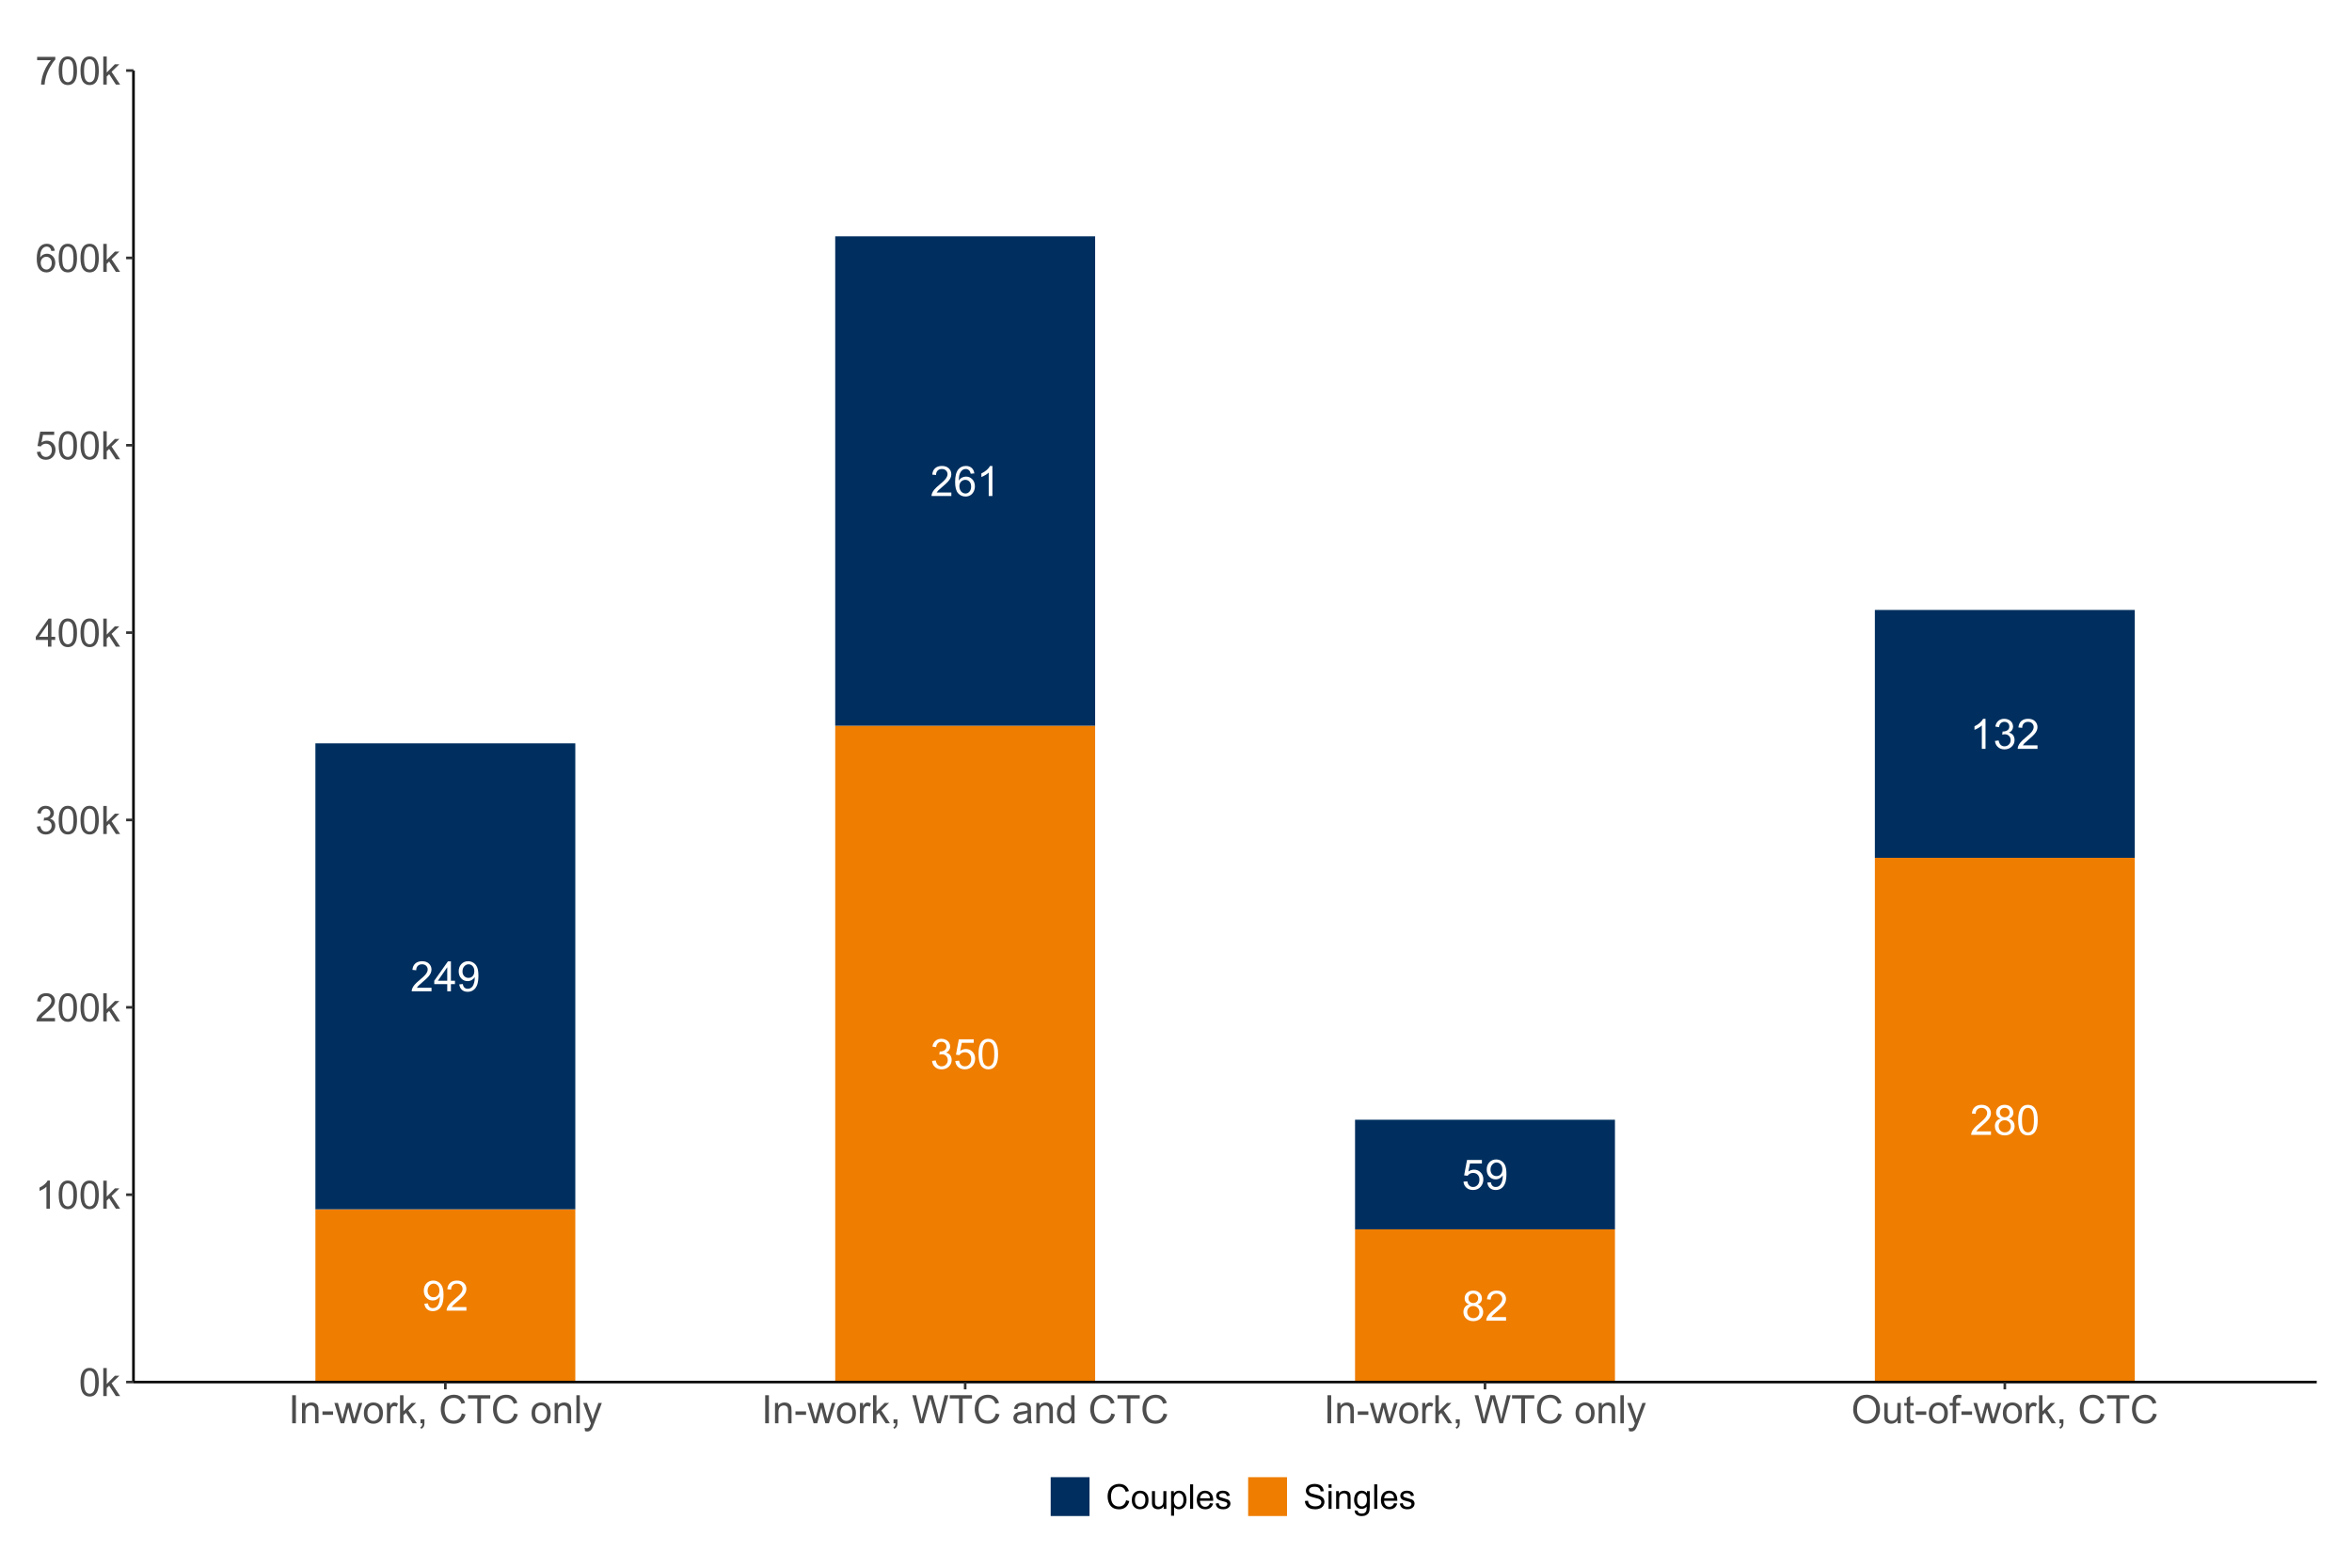 <?xml version="1.0" encoding="UTF-8"?>
<svg xmlns="http://www.w3.org/2000/svg" xmlns:xlink="http://www.w3.org/1999/xlink" width="960pt" height="640pt" viewBox="0 0 960 640" version="1.1">
<defs>
<g>
<symbol overflow="visible" id="glyph0-0">
<path style="stroke:none;" d="M 2.133 0 L 2.133 -10.668 L 10.668 -10.668 L 10.668 0 Z M 2.402 -0.266 L 10.402 -0.266 L 10.402 -10.402 L 2.402 -10.402 Z M 2.402 -0.266 "/>
</symbol>
<symbol overflow="visible" id="glyph0-1">
<path style="stroke:none;" d="M 8.594 -1.441 L 8.594 0 L 0.516 0 C 0.504 -0.359 0.562 -0.707 0.691 -1.043 C 0.895 -1.59 1.223 -2.129 1.68 -2.668 C 2.129 -3.199 2.785 -3.816 3.645 -4.52 C 4.973 -5.605 5.867 -6.469 6.336 -7.105 C 6.797 -7.742 7.031 -8.344 7.035 -8.91 C 7.031 -9.504 6.82 -10.004 6.398 -10.414 C 5.973 -10.82 5.418 -11.027 4.734 -11.027 C 4.012 -11.027 3.434 -10.809 3 -10.375 C 2.566 -9.941 2.348 -9.344 2.344 -8.578 L 0.801 -8.734 C 0.902 -9.883 1.301 -10.758 1.992 -11.363 C 2.68 -11.965 3.605 -12.27 4.77 -12.27 C 5.941 -12.27 6.867 -11.941 7.551 -11.293 C 8.234 -10.641 8.578 -9.836 8.578 -8.879 C 8.578 -8.387 8.477 -7.906 8.277 -7.434 C 8.074 -6.961 7.742 -6.465 7.281 -5.941 C 6.816 -5.418 6.047 -4.699 4.969 -3.793 C 4.066 -3.035 3.488 -2.523 3.234 -2.254 C 2.977 -1.984 2.766 -1.715 2.602 -1.441 Z M 8.594 -1.441 "/>
</symbol>
<symbol overflow="visible" id="glyph0-2">
<path style="stroke:none;" d="M 3.016 -6.625 C 2.391 -6.852 1.93 -7.176 1.633 -7.602 C 1.332 -8.02 1.184 -8.527 1.184 -9.121 C 1.184 -10.008 1.5 -10.754 2.141 -11.359 C 2.777 -11.965 3.629 -12.27 4.691 -12.27 C 5.758 -12.27 6.617 -11.957 7.266 -11.34 C 7.914 -10.715 8.238 -9.961 8.242 -9.078 C 8.238 -8.508 8.09 -8.016 7.797 -7.598 C 7.496 -7.176 7.047 -6.852 6.445 -6.625 C 7.195 -6.379 7.766 -5.984 8.156 -5.441 C 8.547 -4.895 8.742 -4.246 8.746 -3.492 C 8.742 -2.445 8.371 -1.566 7.637 -0.859 C 6.895 -0.148 5.922 0.203 4.719 0.207 C 3.508 0.203 2.535 -0.148 1.801 -0.863 C 1.059 -1.574 0.691 -2.465 0.691 -3.535 C 0.691 -4.324 0.891 -4.992 1.297 -5.531 C 1.695 -6.066 2.27 -6.43 3.016 -6.625 Z M 2.719 -9.168 C 2.719 -8.586 2.902 -8.113 3.277 -7.75 C 3.645 -7.383 4.129 -7.199 4.727 -7.203 C 5.301 -7.199 5.773 -7.383 6.148 -7.746 C 6.516 -8.109 6.703 -8.555 6.703 -9.086 C 6.703 -9.633 6.512 -10.094 6.129 -10.473 C 5.746 -10.844 5.273 -11.031 4.711 -11.035 C 4.137 -11.031 3.66 -10.848 3.285 -10.484 C 2.906 -10.117 2.719 -9.68 2.719 -9.168 Z M 2.234 -3.527 C 2.23 -3.098 2.332 -2.68 2.539 -2.281 C 2.738 -1.879 3.039 -1.57 3.441 -1.352 C 3.84 -1.129 4.273 -1.02 4.734 -1.023 C 5.449 -1.02 6.039 -1.25 6.508 -1.715 C 6.973 -2.176 7.207 -2.762 7.211 -3.477 C 7.207 -4.195 6.965 -4.793 6.488 -5.266 C 6.004 -5.738 5.402 -5.977 4.684 -5.977 C 3.973 -5.977 3.391 -5.742 2.93 -5.277 C 2.465 -4.809 2.23 -4.227 2.234 -3.527 Z M 2.234 -3.527 "/>
</symbol>
<symbol overflow="visible" id="glyph0-3">
<path style="stroke:none;" d="M 0.707 -6.027 C 0.703 -7.469 0.852 -8.633 1.152 -9.516 C 1.449 -10.395 1.891 -11.07 2.48 -11.551 C 3.062 -12.027 3.801 -12.27 4.691 -12.27 C 5.344 -12.27 5.918 -12.137 6.418 -11.871 C 6.91 -11.605 7.32 -11.223 7.645 -10.73 C 7.965 -10.23 8.219 -9.625 8.402 -8.914 C 8.582 -8.195 8.672 -7.234 8.676 -6.027 C 8.672 -4.59 8.523 -3.434 8.234 -2.555 C 7.938 -1.672 7.5 -0.988 6.914 -0.512 C 6.328 -0.031 5.586 0.203 4.691 0.207 C 3.512 0.203 2.586 -0.215 1.918 -1.059 C 1.105 -2.074 0.703 -3.73 0.707 -6.027 Z M 2.25 -6.027 C 2.25 -4.016 2.484 -2.68 2.953 -2.02 C 3.422 -1.352 4 -1.02 4.691 -1.023 C 5.379 -1.02 5.957 -1.352 6.43 -2.023 C 6.898 -2.688 7.137 -4.023 7.137 -6.027 C 7.137 -8.035 6.898 -9.371 6.43 -10.035 C 5.957 -10.695 5.375 -11.027 4.676 -11.027 C 3.988 -11.027 3.438 -10.734 3.027 -10.152 C 2.508 -9.406 2.25 -8.031 2.25 -6.027 Z M 2.25 -6.027 "/>
</symbol>
<symbol overflow="visible" id="glyph0-4">
<path style="stroke:none;" d="M 6.359 0 L 4.859 0 L 4.859 -9.562 C 4.492 -9.215 4.02 -8.867 3.438 -8.527 C 2.848 -8.18 2.32 -7.922 1.859 -7.754 L 1.859 -9.203 C 2.695 -9.594 3.43 -10.07 4.059 -10.633 C 4.684 -11.191 5.129 -11.738 5.395 -12.27 L 6.359 -12.27 Z M 6.359 0 "/>
</symbol>
<symbol overflow="visible" id="glyph0-5">
<path style="stroke:none;" d="M 0.719 -3.227 L 2.219 -3.426 C 2.387 -2.574 2.68 -1.961 3.098 -1.586 C 3.508 -1.207 4.012 -1.02 4.609 -1.023 C 5.312 -1.02 5.91 -1.266 6.398 -1.758 C 6.883 -2.246 7.125 -2.852 7.129 -3.574 C 7.125 -4.262 6.898 -4.828 6.453 -5.281 C 6 -5.727 5.43 -5.953 4.734 -5.953 C 4.449 -5.953 4.094 -5.895 3.676 -5.785 L 3.844 -7.102 C 3.941 -7.09 4.02 -7.082 4.086 -7.086 C 4.719 -7.082 5.293 -7.25 5.809 -7.586 C 6.316 -7.918 6.574 -8.434 6.578 -9.129 C 6.574 -9.676 6.387 -10.129 6.02 -10.492 C 5.645 -10.852 5.164 -11.031 4.578 -11.035 C 3.988 -11.031 3.504 -10.848 3.117 -10.484 C 2.727 -10.117 2.477 -9.57 2.367 -8.836 L 0.867 -9.102 C 1.047 -10.105 1.461 -10.887 2.117 -11.441 C 2.766 -11.992 3.574 -12.27 4.543 -12.27 C 5.207 -12.27 5.82 -12.125 6.383 -11.84 C 6.941 -11.551 7.371 -11.16 7.672 -10.668 C 7.965 -10.172 8.113 -9.648 8.117 -9.094 C 8.113 -8.562 7.973 -8.082 7.691 -7.652 C 7.406 -7.219 6.988 -6.871 6.434 -6.617 C 7.156 -6.445 7.715 -6.102 8.117 -5.578 C 8.516 -5.055 8.719 -4.398 8.719 -3.609 C 8.719 -2.539 8.328 -1.633 7.551 -0.895 C 6.773 -0.156 5.789 0.211 4.602 0.215 C 3.523 0.211 2.633 -0.105 1.93 -0.742 C 1.219 -1.379 0.816 -2.207 0.719 -3.227 Z M 0.719 -3.227 "/>
</symbol>
<symbol overflow="visible" id="glyph0-6">
<path style="stroke:none;" d="M 0.707 -3.199 L 2.285 -3.336 C 2.402 -2.562 2.672 -1.984 3.098 -1.602 C 3.52 -1.211 4.031 -1.02 4.633 -1.023 C 5.355 -1.02 5.969 -1.293 6.469 -1.84 C 6.969 -2.387 7.219 -3.109 7.219 -4.008 C 7.219 -4.863 6.977 -5.539 6.496 -6.035 C 6.016 -6.527 5.387 -6.773 4.609 -6.777 C 4.121 -6.773 3.684 -6.664 3.301 -6.445 C 2.91 -6.227 2.605 -5.941 2.383 -5.594 L 0.977 -5.777 L 2.16 -12.055 L 8.234 -12.055 L 8.234 -10.621 L 3.359 -10.621 L 2.699 -7.336 C 3.43 -7.844 4.199 -8.098 5.012 -8.102 C 6.074 -8.098 6.977 -7.727 7.711 -6.992 C 8.445 -6.25 8.812 -5.301 8.812 -4.145 C 8.812 -3.035 8.488 -2.078 7.844 -1.273 C 7.059 -0.285 5.988 0.203 4.633 0.207 C 3.52 0.203 2.613 -0.105 1.914 -0.727 C 1.207 -1.348 0.805 -2.172 0.707 -3.199 Z M 0.707 -3.199 "/>
</symbol>
<symbol overflow="visible" id="glyph0-7">
<path style="stroke:none;" d="M 8.496 -9.227 L 7.004 -9.109 C 6.863 -9.699 6.676 -10.129 6.434 -10.395 C 6.027 -10.82 5.527 -11.031 4.934 -11.035 C 4.457 -11.031 4.035 -10.898 3.676 -10.637 C 3.199 -10.289 2.828 -9.789 2.559 -9.129 C 2.285 -8.465 2.145 -7.52 2.133 -6.301 C 2.492 -6.848 2.934 -7.258 3.457 -7.527 C 3.98 -7.789 4.527 -7.922 5.102 -7.926 C 6.098 -7.922 6.949 -7.555 7.656 -6.82 C 8.355 -6.086 8.707 -5.133 8.711 -3.969 C 8.707 -3.195 8.543 -2.484 8.215 -1.828 C 7.883 -1.172 7.426 -0.668 6.852 -0.316 C 6.27 0.031 5.613 0.203 4.883 0.207 C 3.629 0.203 2.609 -0.254 1.824 -1.172 C 1.031 -2.09 0.637 -3.605 0.641 -5.719 C 0.637 -8.078 1.074 -9.793 1.949 -10.871 C 2.711 -11.801 3.738 -12.27 5.027 -12.27 C 5.988 -12.27 6.773 -12 7.391 -11.461 C 8 -10.922 8.371 -10.176 8.496 -9.227 Z M 2.367 -3.961 C 2.367 -3.441 2.477 -2.945 2.695 -2.473 C 2.914 -2 3.219 -1.641 3.617 -1.395 C 4.008 -1.145 4.422 -1.02 4.859 -1.023 C 5.488 -1.02 6.035 -1.273 6.492 -1.789 C 6.945 -2.297 7.172 -2.992 7.176 -3.875 C 7.172 -4.719 6.945 -5.387 6.5 -5.871 C 6.047 -6.355 5.48 -6.598 4.801 -6.602 C 4.121 -6.598 3.547 -6.355 3.074 -5.871 C 2.602 -5.387 2.367 -4.75 2.367 -3.961 Z M 2.367 -3.961 "/>
</symbol>
<symbol overflow="visible" id="glyph0-8">
<path style="stroke:none;" d="M 0.934 -2.824 L 2.375 -2.961 C 2.492 -2.277 2.727 -1.785 3.074 -1.48 C 3.418 -1.172 3.859 -1.02 4.402 -1.023 C 4.859 -1.02 5.266 -1.125 5.613 -1.34 C 5.961 -1.551 6.246 -1.832 6.469 -2.188 C 6.688 -2.539 6.871 -3.016 7.027 -3.617 C 7.176 -4.215 7.254 -4.828 7.254 -5.453 C 7.254 -5.516 7.25 -5.613 7.242 -5.75 C 6.941 -5.27 6.531 -4.883 6.012 -4.59 C 5.492 -4.289 4.93 -4.141 4.328 -4.145 C 3.312 -4.141 2.457 -4.508 1.758 -5.242 C 1.055 -5.973 0.703 -6.941 0.707 -8.145 C 0.703 -9.383 1.07 -10.379 1.805 -11.137 C 2.535 -11.891 3.449 -12.27 4.551 -12.27 C 5.344 -12.27 6.07 -12.055 6.73 -11.629 C 7.387 -11.199 7.887 -10.59 8.23 -9.797 C 8.57 -9.004 8.742 -7.855 8.746 -6.359 C 8.742 -4.797 8.57 -3.555 8.234 -2.629 C 7.891 -1.703 7.387 -1 6.723 -0.516 C 6.051 -0.035 5.266 0.203 4.367 0.207 C 3.406 0.203 2.625 -0.059 2.023 -0.586 C 1.414 -1.117 1.051 -1.863 0.934 -2.824 Z M 7.078 -8.219 C 7.078 -9.078 6.848 -9.762 6.391 -10.27 C 5.93 -10.773 5.379 -11.027 4.734 -11.027 C 4.066 -11.027 3.484 -10.754 2.992 -10.211 C 2.496 -9.664 2.25 -8.957 2.25 -8.094 C 2.25 -7.312 2.484 -6.68 2.953 -6.195 C 3.422 -5.707 4 -5.465 4.691 -5.469 C 5.383 -5.465 5.953 -5.707 6.406 -6.195 C 6.852 -6.68 7.078 -7.355 7.078 -8.219 Z M 7.078 -8.219 "/>
</symbol>
<symbol overflow="visible" id="glyph0-9">
<path style="stroke:none;" d="M 5.52 0 L 5.52 -2.926 L 0.215 -2.926 L 0.215 -4.301 L 5.793 -12.219 L 7.02 -12.219 L 7.02 -4.301 L 8.668 -4.301 L 8.668 -2.926 L 7.02 -2.926 L 7.02 0 Z M 5.52 -4.301 L 5.52 -9.812 L 1.691 -4.301 Z M 5.52 -4.301 "/>
</symbol>
<symbol overflow="visible" id="glyph1-0">
<path style="stroke:none;" d="M 2 0 L 2 -10 L 10 -10 L 10 0 Z M 2.25 -0.25 L 9.75 -0.25 L 9.75 -9.75 L 2.25 -9.75 Z M 2.25 -0.25 "/>
</symbol>
<symbol overflow="visible" id="glyph1-1">
<path style="stroke:none;" d="M 0.664 -5.648 C 0.66 -7 0.801 -8.09 1.082 -8.918 C 1.359 -9.742 1.773 -10.379 2.324 -10.828 C 2.871 -11.273 3.562 -11.496 4.398 -11.5 C 5.012 -11.496 5.551 -11.371 6.016 -11.129 C 6.477 -10.879 6.859 -10.523 7.164 -10.059 C 7.465 -9.59 7.703 -9.023 7.875 -8.355 C 8.047 -7.684 8.133 -6.781 8.133 -5.648 C 8.133 -4.305 7.992 -3.219 7.719 -2.395 C 7.438 -1.566 7.027 -0.93 6.48 -0.48 C 5.93 -0.031 5.234 0.191 4.398 0.195 C 3.293 0.191 2.426 -0.199 1.797 -0.992 C 1.039 -1.941 0.66 -3.496 0.664 -5.648 Z M 2.109 -5.648 C 2.109 -3.766 2.328 -2.512 2.77 -1.895 C 3.207 -1.27 3.75 -0.961 4.398 -0.961 C 5.043 -0.961 5.586 -1.273 6.027 -1.898 C 6.465 -2.523 6.684 -3.773 6.688 -5.648 C 6.684 -7.531 6.465 -8.781 6.027 -9.406 C 5.586 -10.023 5.039 -10.336 4.383 -10.336 C 3.734 -10.336 3.219 -10.062 2.836 -9.516 C 2.352 -8.816 2.109 -7.527 2.109 -5.648 Z M 2.109 -5.648 "/>
</symbol>
<symbol overflow="visible" id="glyph1-2">
<path style="stroke:none;" d="M 1.062 0 L 1.062 -11.453 L 2.469 -11.453 L 2.469 -4.922 L 5.797 -8.297 L 7.617 -8.297 L 4.445 -5.219 L 7.938 0 L 6.203 0 L 3.461 -4.242 L 2.469 -3.289 L 2.469 0 Z M 1.062 0 "/>
</symbol>
<symbol overflow="visible" id="glyph1-3">
<path style="stroke:none;" d="M 5.961 0 L 4.555 0 L 4.555 -8.961 C 4.211 -8.633 3.77 -8.312 3.223 -7.992 C 2.672 -7.668 2.176 -7.426 1.742 -7.266 L 1.742 -8.625 C 2.523 -8.992 3.211 -9.438 3.805 -9.969 C 4.391 -10.492 4.809 -11.004 5.055 -11.5 L 5.961 -11.5 Z M 5.961 0 "/>
</symbol>
<symbol overflow="visible" id="glyph1-4">
<path style="stroke:none;" d="M 8.055 -1.352 L 8.055 0 L 0.484 0 C 0.473 -0.336 0.527 -0.66 0.648 -0.977 C 0.84 -1.488 1.148 -1.996 1.574 -2.5 C 1.996 -2.996 2.609 -3.574 3.414 -4.234 C 4.656 -5.254 5.496 -6.062 5.938 -6.66 C 6.371 -7.254 6.59 -7.816 6.594 -8.352 C 6.59 -8.906 6.391 -9.379 5.996 -9.762 C 5.594 -10.145 5.074 -10.336 4.438 -10.336 C 3.758 -10.336 3.219 -10.133 2.812 -9.727 C 2.406 -9.32 2.199 -8.758 2.195 -8.039 L 0.75 -8.188 C 0.848 -9.262 1.219 -10.086 1.867 -10.652 C 2.512 -11.215 3.379 -11.496 4.469 -11.5 C 5.566 -11.496 6.438 -11.191 7.078 -10.586 C 7.719 -9.973 8.039 -9.219 8.039 -8.32 C 8.039 -7.859 7.945 -7.406 7.758 -6.969 C 7.57 -6.523 7.258 -6.059 6.824 -5.57 C 6.387 -5.078 5.664 -4.406 4.656 -3.555 C 3.809 -2.844 3.266 -2.363 3.031 -2.113 C 2.789 -1.859 2.594 -1.605 2.438 -1.352 Z M 8.055 -1.352 "/>
</symbol>
<symbol overflow="visible" id="glyph1-5">
<path style="stroke:none;" d="M 0.672 -3.023 L 2.078 -3.211 C 2.238 -2.414 2.512 -1.84 2.902 -1.488 C 3.285 -1.137 3.758 -0.961 4.32 -0.961 C 4.977 -0.961 5.535 -1.188 5.996 -1.648 C 6.449 -2.102 6.68 -2.672 6.68 -3.352 C 6.68 -3.996 6.469 -4.527 6.047 -4.949 C 5.625 -5.367 5.086 -5.578 4.438 -5.578 C 4.168 -5.578 3.84 -5.523 3.445 -5.422 L 3.602 -6.656 C 3.691 -6.645 3.766 -6.637 3.828 -6.641 C 4.422 -6.637 4.961 -6.793 5.445 -7.109 C 5.922 -7.418 6.164 -7.902 6.164 -8.555 C 6.164 -9.07 5.988 -9.496 5.641 -9.836 C 5.289 -10.172 4.84 -10.34 4.289 -10.344 C 3.742 -10.34 3.285 -10.168 2.922 -9.828 C 2.555 -9.48 2.32 -8.965 2.219 -8.281 L 0.812 -8.531 C 0.98 -9.473 1.371 -10.203 1.984 -10.723 C 2.59 -11.238 3.348 -11.496 4.258 -11.5 C 4.879 -11.496 5.453 -11.363 5.984 -11.098 C 6.508 -10.828 6.91 -10.461 7.191 -10 C 7.465 -9.535 7.605 -9.043 7.609 -8.523 C 7.605 -8.027 7.473 -7.578 7.211 -7.172 C 6.941 -6.766 6.547 -6.441 6.031 -6.203 C 6.703 -6.043 7.23 -5.719 7.609 -5.23 C 7.98 -4.734 8.168 -4.117 8.172 -3.383 C 8.168 -2.379 7.805 -1.531 7.078 -0.84 C 6.348 -0.145 5.426 0.199 4.312 0.203 C 3.305 0.199 2.469 -0.098 1.809 -0.695 C 1.141 -1.293 0.762 -2.07 0.672 -3.023 Z M 0.672 -3.023 "/>
</symbol>
<symbol overflow="visible" id="glyph1-6">
<path style="stroke:none;" d="M 5.172 0 L 5.172 -2.742 L 0.203 -2.742 L 0.203 -4.031 L 5.43 -11.453 L 6.578 -11.453 L 6.578 -4.031 L 8.125 -4.031 L 8.125 -2.742 L 6.578 -2.742 L 6.578 0 Z M 5.172 -4.031 L 5.172 -9.195 L 1.586 -4.031 Z M 5.172 -4.031 "/>
</symbol>
<symbol overflow="visible" id="glyph1-7">
<path style="stroke:none;" d="M 0.664 -3 L 2.141 -3.125 C 2.246 -2.402 2.5 -1.863 2.902 -1.504 C 3.297 -1.141 3.777 -0.961 4.344 -0.961 C 5.016 -0.961 5.59 -1.215 6.062 -1.727 C 6.527 -2.234 6.762 -2.91 6.766 -3.758 C 6.762 -4.555 6.535 -5.188 6.09 -5.656 C 5.637 -6.117 5.047 -6.352 4.32 -6.352 C 3.863 -6.352 3.457 -6.246 3.094 -6.043 C 2.727 -5.832 2.438 -5.566 2.234 -5.242 L 0.914 -5.414 L 2.023 -11.297 L 7.719 -11.297 L 7.719 -9.953 L 3.148 -9.953 L 2.531 -6.875 C 3.219 -7.352 3.938 -7.594 4.695 -7.594 C 5.691 -7.594 6.535 -7.246 7.227 -6.555 C 7.91 -5.859 8.254 -4.969 8.258 -3.883 C 8.254 -2.844 7.953 -1.949 7.352 -1.195 C 6.613 -0.27 5.609 0.191 4.344 0.195 C 3.297 0.191 2.449 -0.098 1.793 -0.68 C 1.133 -1.262 0.754 -2.035 0.664 -3 Z M 0.664 -3 "/>
</symbol>
<symbol overflow="visible" id="glyph1-8">
<path style="stroke:none;" d="M 7.961 -8.648 L 6.562 -8.539 C 6.438 -9.086 6.258 -9.488 6.031 -9.742 C 5.648 -10.141 5.18 -10.34 4.625 -10.344 C 4.172 -10.34 3.781 -10.215 3.445 -9.969 C 3 -9.641 2.648 -9.172 2.398 -8.555 C 2.141 -7.934 2.008 -7.051 2 -5.906 C 2.336 -6.422 2.75 -6.805 3.242 -7.055 C 3.727 -7.305 4.242 -7.43 4.781 -7.43 C 5.719 -7.43 6.516 -7.082 7.176 -6.395 C 7.832 -5.699 8.16 -4.809 8.164 -3.719 C 8.16 -2.996 8.008 -2.328 7.699 -1.715 C 7.387 -1.094 6.961 -0.621 6.422 -0.297 C 5.879 0.031 5.262 0.191 4.578 0.195 C 3.402 0.191 2.449 -0.234 1.711 -1.098 C 0.969 -1.957 0.598 -3.379 0.602 -5.359 C 0.598 -7.57 1.008 -9.18 1.828 -10.188 C 2.539 -11.059 3.5 -11.496 4.711 -11.5 C 5.609 -11.496 6.348 -11.242 6.926 -10.742 C 7.5 -10.234 7.844 -9.539 7.961 -8.648 Z M 2.219 -3.711 C 2.215 -3.223 2.316 -2.762 2.527 -2.32 C 2.73 -1.875 3.02 -1.535 3.391 -1.309 C 3.758 -1.074 4.145 -0.961 4.555 -0.961 C 5.145 -0.961 5.656 -1.199 6.086 -1.68 C 6.512 -2.156 6.727 -2.809 6.727 -3.633 C 6.727 -4.422 6.516 -5.043 6.094 -5.504 C 5.672 -5.957 5.141 -6.188 4.5 -6.188 C 3.863 -6.188 3.324 -5.957 2.883 -5.504 C 2.438 -5.043 2.215 -4.445 2.219 -3.711 Z M 2.219 -3.711 "/>
</symbol>
<symbol overflow="visible" id="glyph1-9">
<path style="stroke:none;" d="M 0.758 -9.953 L 0.758 -11.305 L 8.172 -11.305 L 8.172 -10.211 C 7.441 -9.434 6.719 -8.402 6.004 -7.117 C 5.285 -5.828 4.73 -4.504 4.344 -3.148 C 4.059 -2.188 3.879 -1.141 3.805 0 L 2.359 0 C 2.371 -0.898 2.547 -1.984 2.891 -3.266 C 3.227 -4.539 3.715 -5.77 4.348 -6.957 C 4.98 -8.137 5.652 -9.137 6.367 -9.953 Z M 0.758 -9.953 "/>
</symbol>
<symbol overflow="visible" id="glyph1-10">
<path style="stroke:none;" d="M 1.492 0 L 1.492 -11.453 L 3.008 -11.453 L 3.008 0 Z M 1.492 0 "/>
</symbol>
<symbol overflow="visible" id="glyph1-11">
<path style="stroke:none;" d="M 1.055 0 L 1.055 -8.297 L 2.32 -8.297 L 2.32 -7.117 C 2.93 -8.027 3.809 -8.484 4.961 -8.484 C 5.457 -8.484 5.918 -8.395 6.34 -8.215 C 6.758 -8.035 7.07 -7.797 7.281 -7.508 C 7.488 -7.211 7.633 -6.867 7.719 -6.469 C 7.766 -6.207 7.793 -5.75 7.797 -5.102 L 7.797 0 L 6.391 0 L 6.391 -5.047 C 6.387 -5.617 6.332 -6.047 6.227 -6.332 C 6.113 -6.613 5.918 -6.84 5.645 -7.012 C 5.363 -7.18 5.039 -7.266 4.664 -7.266 C 4.062 -7.266 3.543 -7.074 3.113 -6.695 C 2.676 -6.312 2.461 -5.59 2.461 -4.531 L 2.461 0 Z M 1.055 0 "/>
</symbol>
<symbol overflow="visible" id="glyph1-12">
<path style="stroke:none;" d="M 0.508 -3.438 L 0.508 -4.852 L 4.828 -4.852 L 4.828 -3.438 Z M 0.508 -3.438 "/>
</symbol>
<symbol overflow="visible" id="glyph1-13">
<path style="stroke:none;" d="M 2.586 0 L 0.047 -8.297 L 1.5 -8.297 L 2.82 -3.508 L 3.312 -1.727 C 3.328 -1.812 3.473 -2.383 3.742 -3.438 L 5.062 -8.297 L 6.508 -8.297 L 7.75 -3.484 L 8.164 -1.898 L 8.641 -3.5 L 10.062 -8.297 L 11.43 -8.297 L 8.836 0 L 7.375 0 L 6.055 -4.969 L 5.734 -6.383 L 4.055 0 Z M 2.586 0 "/>
</symbol>
<symbol overflow="visible" id="glyph1-14">
<path style="stroke:none;" d="M 0.531 -4.148 C 0.527 -5.684 0.953 -6.82 1.812 -7.562 C 2.523 -8.176 3.395 -8.484 4.422 -8.484 C 5.559 -8.484 6.492 -8.109 7.219 -7.363 C 7.941 -6.613 8.301 -5.582 8.305 -4.266 C 8.301 -3.195 8.141 -2.355 7.824 -1.746 C 7.5 -1.133 7.035 -0.656 6.426 -0.32 C 5.812 0.02 5.145 0.188 4.422 0.188 C 3.258 0.188 2.32 -0.184 1.605 -0.93 C 0.887 -1.672 0.527 -2.746 0.531 -4.148 Z M 1.977 -4.148 C 1.973 -3.086 2.207 -2.289 2.672 -1.762 C 3.133 -1.23 3.715 -0.965 4.422 -0.969 C 5.117 -0.965 5.699 -1.23 6.164 -1.766 C 6.625 -2.293 6.855 -3.105 6.859 -4.195 C 6.855 -5.219 6.621 -5.996 6.16 -6.527 C 5.691 -7.055 5.113 -7.316 4.422 -7.32 C 3.715 -7.316 3.133 -7.055 2.672 -6.531 C 2.207 -6.004 1.973 -5.211 1.977 -4.148 Z M 1.977 -4.148 "/>
</symbol>
<symbol overflow="visible" id="glyph1-15">
<path style="stroke:none;" d="M 1.039 0 L 1.039 -8.297 L 2.305 -8.297 L 2.305 -7.039 C 2.625 -7.625 2.926 -8.016 3.199 -8.203 C 3.473 -8.391 3.773 -8.484 4.102 -8.484 C 4.574 -8.484 5.055 -8.332 5.547 -8.031 L 5.062 -6.727 C 4.719 -6.93 4.375 -7.031 4.031 -7.031 C 3.723 -7.031 3.445 -6.938 3.203 -6.754 C 2.957 -6.566 2.781 -6.309 2.68 -5.984 C 2.52 -5.48 2.441 -4.934 2.445 -4.344 L 2.445 0 Z M 1.039 0 "/>
</symbol>
<symbol overflow="visible" id="glyph1-16">
<path style="stroke:none;" d="M 1.422 0 L 1.422 -1.602 L 3.023 -1.602 L 3.023 0 C 3.023 0.586 2.918 1.059 2.711 1.426 C 2.5 1.785 2.168 2.066 1.719 2.266 L 1.328 1.664 C 1.621 1.531 1.84 1.34 1.984 1.09 C 2.121 0.836 2.199 0.473 2.219 0 Z M 1.422 0 "/>
</symbol>
<symbol overflow="visible" id="glyph1-17">
<path style="stroke:none;" d=""/>
</symbol>
<symbol overflow="visible" id="glyph1-18">
<path style="stroke:none;" d="M 9.406 -4.016 L 10.922 -3.633 C 10.602 -2.387 10.027 -1.438 9.207 -0.785 C 8.379 -0.133 7.371 0.191 6.18 0.195 C 4.941 0.191 3.938 -0.055 3.168 -0.559 C 2.391 -1.059 1.801 -1.789 1.402 -2.742 C 0.996 -3.695 0.797 -4.719 0.797 -5.812 C 0.797 -7.004 1.023 -8.043 1.48 -8.934 C 1.934 -9.82 2.582 -10.496 3.426 -10.957 C 4.266 -11.418 5.191 -11.648 6.203 -11.648 C 7.348 -11.648 8.312 -11.355 9.094 -10.773 C 9.875 -10.188 10.418 -9.367 10.727 -8.312 L 9.234 -7.961 C 8.969 -8.793 8.582 -9.398 8.078 -9.781 C 7.57 -10.156 6.934 -10.348 6.172 -10.352 C 5.289 -10.348 4.555 -10.137 3.965 -9.719 C 3.371 -9.293 2.957 -8.727 2.719 -8.02 C 2.477 -7.305 2.355 -6.57 2.359 -5.82 C 2.355 -4.844 2.496 -3.996 2.785 -3.27 C 3.066 -2.543 3.508 -2 4.109 -1.641 C 4.703 -1.281 5.352 -1.102 6.055 -1.102 C 6.898 -1.102 7.617 -1.344 8.211 -1.836 C 8.797 -2.32 9.195 -3.047 9.406 -4.016 Z M 9.406 -4.016 "/>
</symbol>
<symbol overflow="visible" id="glyph1-19">
<path style="stroke:none;" d="M 4.148 0 L 4.148 -10.102 L 0.375 -10.102 L 0.375 -11.453 L 9.453 -11.453 L 9.453 -10.102 L 5.664 -10.102 L 5.664 0 Z M 4.148 0 "/>
</symbol>
<symbol overflow="visible" id="glyph1-20">
<path style="stroke:none;" d="M 1.023 0 L 1.023 -11.453 L 2.43 -11.453 L 2.43 0 Z M 1.023 0 "/>
</symbol>
<symbol overflow="visible" id="glyph1-21">
<path style="stroke:none;" d="M 0.992 3.195 L 0.836 1.875 C 1.141 1.957 1.41 1.996 1.641 2 C 1.953 1.996 2.203 1.945 2.391 1.844 C 2.578 1.738 2.73 1.594 2.852 1.406 C 2.938 1.266 3.082 0.914 3.281 0.359 C 3.305 0.277 3.344 0.164 3.406 0.016 L 0.258 -8.297 L 1.773 -8.297 L 3.5 -3.492 C 3.719 -2.883 3.922 -2.242 4.102 -1.57 C 4.262 -2.215 4.453 -2.844 4.68 -3.461 L 6.453 -8.297 L 7.859 -8.297 L 4.703 0.141 C 4.363 1.051 4.102 1.676 3.914 2.023 C 3.664 2.484 3.375 2.824 3.055 3.043 C 2.727 3.254 2.344 3.363 1.898 3.367 C 1.625 3.363 1.32 3.305 0.992 3.195 Z M 0.992 3.195 "/>
</symbol>
<symbol overflow="visible" id="glyph1-22">
<path style="stroke:none;" d="M 3.234 0 L 0.195 -11.453 L 1.75 -11.453 L 3.492 -3.945 C 3.68 -3.156 3.84 -2.375 3.977 -1.602 C 4.266 -2.82 4.438 -3.527 4.492 -3.719 L 6.672 -11.453 L 8.5 -11.453 L 10.141 -5.656 C 10.551 -4.215 10.848 -2.863 11.031 -1.602 C 11.176 -2.32 11.367 -3.152 11.602 -4.094 L 13.398 -11.453 L 14.922 -11.453 L 11.781 0 L 10.32 0 L 7.906 -8.727 C 7.699 -9.453 7.582 -9.902 7.547 -10.07 C 7.426 -9.543 7.312 -9.094 7.211 -8.727 L 4.781 0 Z M 3.234 0 "/>
</symbol>
<symbol overflow="visible" id="glyph1-23">
<path style="stroke:none;" d="M 6.469 -1.023 C 5.945 -0.578 5.441 -0.266 4.965 -0.086 C 4.48 0.098 3.965 0.188 3.414 0.188 C 2.5 0.188 1.801 -0.035 1.312 -0.48 C 0.82 -0.926 0.574 -1.492 0.578 -2.188 C 0.574 -2.59 0.668 -2.961 0.855 -3.301 C 1.039 -3.633 1.281 -3.902 1.582 -4.109 C 1.879 -4.309 2.215 -4.465 2.594 -4.57 C 2.867 -4.641 3.285 -4.711 3.844 -4.781 C 4.977 -4.914 5.812 -5.074 6.352 -5.266 C 6.355 -5.457 6.355 -5.578 6.359 -5.633 C 6.355 -6.203 6.223 -6.609 5.961 -6.844 C 5.598 -7.16 5.066 -7.316 4.359 -7.32 C 3.695 -7.316 3.207 -7.203 2.895 -6.973 C 2.578 -6.738 2.344 -6.328 2.195 -5.742 L 0.82 -5.93 C 0.945 -6.516 1.148 -6.988 1.438 -7.355 C 1.719 -7.715 2.133 -7.996 2.68 -8.191 C 3.219 -8.387 3.848 -8.484 4.562 -8.484 C 5.27 -8.484 5.844 -8.398 6.289 -8.234 C 6.727 -8.062 7.055 -7.855 7.266 -7.605 C 7.473 -7.352 7.617 -7.031 7.703 -6.648 C 7.746 -6.406 7.77 -5.973 7.773 -5.352 L 7.773 -3.477 C 7.77 -2.164 7.801 -1.34 7.863 -0.996 C 7.922 -0.648 8.039 -0.316 8.219 0 L 6.75 0 C 6.602 -0.289 6.508 -0.629 6.469 -1.023 Z M 6.352 -4.164 C 5.84 -3.953 5.074 -3.777 4.055 -3.633 C 3.477 -3.547 3.066 -3.453 2.828 -3.352 C 2.586 -3.246 2.402 -3.094 2.273 -2.895 C 2.141 -2.691 2.074 -2.469 2.078 -2.227 C 2.074 -1.852 2.215 -1.539 2.504 -1.289 C 2.785 -1.039 3.203 -0.914 3.75 -0.914 C 4.289 -0.914 4.77 -1.031 5.195 -1.27 C 5.613 -1.504 5.922 -1.828 6.125 -2.242 C 6.273 -2.559 6.352 -3.027 6.352 -3.648 Z M 6.352 -4.164 "/>
</symbol>
<symbol overflow="visible" id="glyph1-24">
<path style="stroke:none;" d="M 6.438 0 L 6.438 -1.047 C 5.91 -0.223 5.137 0.188 4.117 0.188 C 3.453 0.188 2.844 0.008 2.293 -0.359 C 1.734 -0.719 1.305 -1.23 1.004 -1.887 C 0.695 -2.539 0.543 -3.289 0.547 -4.141 C 0.543 -4.965 0.684 -5.715 0.961 -6.395 C 1.234 -7.066 1.648 -7.586 2.203 -7.945 C 2.754 -8.305 3.371 -8.484 4.055 -8.484 C 4.555 -8.484 5 -8.379 5.391 -8.168 C 5.781 -7.957 6.098 -7.68 6.344 -7.344 L 6.344 -11.453 L 7.742 -11.453 L 7.742 0 Z M 1.992 -4.141 C 1.992 -3.074 2.215 -2.281 2.664 -1.758 C 3.109 -1.23 3.637 -0.965 4.25 -0.969 C 4.859 -0.965 5.383 -1.219 5.816 -1.723 C 6.242 -2.223 6.457 -2.988 6.461 -4.023 C 6.457 -5.156 6.238 -5.988 5.805 -6.523 C 5.363 -7.051 4.824 -7.316 4.188 -7.32 C 3.559 -7.316 3.035 -7.062 2.621 -6.555 C 2.199 -6.043 1.992 -5.238 1.992 -4.141 Z M 1.992 -4.141 "/>
</symbol>
<symbol overflow="visible" id="glyph1-25">
<path style="stroke:none;" d="M 0.773 -5.578 C 0.773 -7.477 1.281 -8.965 2.305 -10.043 C 3.32 -11.117 4.641 -11.652 6.258 -11.656 C 7.312 -11.652 8.266 -11.402 9.117 -10.898 C 9.965 -10.391 10.609 -9.684 11.059 -8.785 C 11.5 -7.879 11.723 -6.855 11.727 -5.711 C 11.723 -4.547 11.488 -3.508 11.023 -2.594 C 10.551 -1.676 9.887 -0.98 9.031 -0.512 C 8.168 -0.039 7.242 0.191 6.25 0.195 C 5.168 0.191 4.203 -0.066 3.359 -0.586 C 2.508 -1.105 1.867 -1.816 1.43 -2.719 C 0.992 -3.617 0.773 -4.57 0.773 -5.578 Z M 2.336 -5.555 C 2.332 -4.172 2.703 -3.082 3.449 -2.293 C 4.188 -1.496 5.117 -1.102 6.242 -1.102 C 7.379 -1.102 8.32 -1.5 9.059 -2.305 C 9.793 -3.102 10.16 -4.242 10.164 -5.719 C 10.16 -6.648 10.004 -7.461 9.691 -8.16 C 9.375 -8.852 8.914 -9.391 8.309 -9.777 C 7.699 -10.156 7.016 -10.348 6.266 -10.352 C 5.188 -10.348 4.266 -9.98 3.496 -9.246 C 2.719 -8.508 2.332 -7.277 2.336 -5.555 Z M 2.336 -5.555 "/>
</symbol>
<symbol overflow="visible" id="glyph1-26">
<path style="stroke:none;" d="M 6.492 0 L 6.492 -1.219 C 5.844 -0.281 4.965 0.188 3.859 0.188 C 3.367 0.188 2.91 0.094 2.488 -0.094 C 2.062 -0.281 1.746 -0.516 1.543 -0.801 C 1.332 -1.082 1.188 -1.43 1.109 -1.844 C 1.047 -2.117 1.02 -2.555 1.023 -3.156 L 1.023 -8.297 L 2.43 -8.297 L 2.43 -3.695 C 2.426 -2.957 2.453 -2.461 2.516 -2.211 C 2.602 -1.836 2.789 -1.547 3.078 -1.34 C 3.359 -1.125 3.715 -1.02 4.141 -1.023 C 4.559 -1.02 4.953 -1.129 5.328 -1.348 C 5.695 -1.562 5.957 -1.855 6.113 -2.23 C 6.262 -2.602 6.34 -3.141 6.344 -3.852 L 6.344 -8.297 L 7.75 -8.297 L 7.75 0 Z M 6.492 0 "/>
</symbol>
<symbol overflow="visible" id="glyph1-27">
<path style="stroke:none;" d="M 4.125 -1.258 L 4.328 -0.016 C 3.93 0.066 3.574 0.105 3.266 0.109 C 2.75 0.105 2.355 0.027 2.078 -0.133 C 1.793 -0.293 1.594 -0.504 1.484 -0.77 C 1.367 -1.027 1.312 -1.582 1.312 -2.43 L 1.312 -7.203 L 0.281 -7.203 L 0.281 -8.297 L 1.312 -8.297 L 1.312 -10.352 L 2.711 -11.195 L 2.711 -8.297 L 4.125 -8.297 L 4.125 -7.203 L 2.711 -7.203 L 2.711 -2.352 C 2.707 -1.945 2.73 -1.688 2.785 -1.578 C 2.832 -1.461 2.914 -1.371 3.027 -1.305 C 3.137 -1.234 3.297 -1.199 3.508 -1.203 C 3.66 -1.199 3.867 -1.219 4.125 -1.258 Z M 4.125 -1.258 "/>
</symbol>
<symbol overflow="visible" id="glyph1-28">
<path style="stroke:none;" d="M 1.391 0 L 1.391 -7.203 L 0.148 -7.203 L 0.148 -8.297 L 1.391 -8.297 L 1.391 -9.18 C 1.387 -9.734 1.438 -10.148 1.539 -10.422 C 1.672 -10.785 1.91 -11.082 2.254 -11.309 C 2.594 -11.535 3.07 -11.648 3.688 -11.648 C 4.078 -11.648 4.516 -11.602 5 -11.508 L 4.789 -10.281 C 4.492 -10.332 4.219 -10.359 3.961 -10.359 C 3.531 -10.359 3.227 -10.266 3.055 -10.086 C 2.875 -9.898 2.789 -9.559 2.789 -9.062 L 2.789 -8.297 L 4.406 -8.297 L 4.406 -7.203 L 2.789 -7.203 L 2.789 0 Z M 1.391 0 "/>
</symbol>
<symbol overflow="visible" id="glyph2-0">
<path style="stroke:none;" d="M 1.75 0 L 1.75 -8.75 L 8.75 -8.75 L 8.75 0 Z M 1.969 -0.219 L 8.531 -0.219 L 8.531 -8.531 L 1.969 -8.531 Z M 1.969 -0.219 "/>
</symbol>
<symbol overflow="visible" id="glyph2-1">
<path style="stroke:none;" d="M 8.23 -3.516 L 9.555 -3.18 C 9.277 -2.09 8.777 -1.258 8.055 -0.688 C 7.332 -0.113 6.449 0.168 5.406 0.172 C 4.324 0.168 3.445 -0.047 2.773 -0.488 C 2.094 -0.926 1.578 -1.562 1.227 -2.398 C 0.867 -3.227 0.691 -4.125 0.695 -5.086 C 0.691 -6.129 0.891 -7.039 1.293 -7.816 C 1.691 -8.594 2.258 -9.184 2.996 -9.586 C 3.73 -9.988 4.543 -10.188 5.43 -10.191 C 6.426 -10.188 7.27 -9.934 7.957 -9.426 C 8.641 -8.914 9.117 -8.195 9.387 -7.273 L 8.078 -6.965 C 7.844 -7.691 7.508 -8.223 7.066 -8.559 C 6.625 -8.891 6.066 -9.059 5.398 -9.059 C 4.625 -9.059 3.984 -8.871 3.469 -8.504 C 2.953 -8.129 2.59 -7.633 2.379 -7.016 C 2.168 -6.391 2.062 -5.75 2.062 -5.094 C 2.062 -4.234 2.184 -3.492 2.434 -2.859 C 2.68 -2.223 3.066 -1.746 3.594 -1.434 C 4.117 -1.117 4.688 -0.961 5.297 -0.965 C 6.039 -0.961 6.668 -1.176 7.184 -1.605 C 7.699 -2.035 8.047 -2.672 8.23 -3.516 Z M 8.23 -3.516 "/>
</symbol>
<symbol overflow="visible" id="glyph2-2">
<path style="stroke:none;" d="M 0.465 -3.629 C 0.461 -4.973 0.836 -5.969 1.586 -6.617 C 2.207 -7.148 2.969 -7.418 3.867 -7.422 C 4.867 -7.418 5.684 -7.09 6.316 -6.441 C 6.949 -5.785 7.266 -4.883 7.266 -3.734 C 7.266 -2.797 7.125 -2.062 6.844 -1.527 C 6.562 -0.992 6.152 -0.578 5.621 -0.281 C 5.082 0.016 4.5 0.164 3.867 0.164 C 2.852 0.164 2.027 -0.16 1.402 -0.812 C 0.773 -1.461 0.461 -2.398 0.465 -3.629 Z M 1.73 -3.629 C 1.727 -2.695 1.93 -2 2.336 -1.539 C 2.738 -1.074 3.25 -0.844 3.867 -0.848 C 4.477 -0.844 4.984 -1.074 5.391 -1.543 C 5.797 -2.004 6 -2.715 6 -3.672 C 6 -4.566 5.793 -5.246 5.387 -5.711 C 4.977 -6.172 4.473 -6.402 3.867 -6.406 C 3.25 -6.402 2.738 -6.172 2.336 -5.715 C 1.93 -5.25 1.727 -4.555 1.73 -3.629 Z M 1.73 -3.629 "/>
</symbol>
<symbol overflow="visible" id="glyph2-3">
<path style="stroke:none;" d="M 5.68 0 L 5.68 -1.066 C 5.109 -0.246 4.344 0.164 3.375 0.164 C 2.945 0.164 2.543 0.082 2.176 -0.082 C 1.801 -0.246 1.527 -0.449 1.348 -0.699 C 1.168 -0.945 1.039 -1.25 0.969 -1.613 C 0.914 -1.852 0.891 -2.234 0.895 -2.762 L 0.895 -7.258 L 2.125 -7.258 L 2.125 -3.234 C 2.121 -2.59 2.148 -2.156 2.203 -1.934 C 2.277 -1.609 2.438 -1.355 2.691 -1.172 C 2.941 -0.984 3.254 -0.891 3.625 -0.895 C 3.988 -0.891 4.332 -0.984 4.66 -1.176 C 4.98 -1.363 5.211 -1.621 5.348 -1.949 C 5.48 -2.273 5.547 -2.746 5.551 -3.371 L 5.551 -7.258 L 6.781 -7.258 L 6.781 0 Z M 5.68 0 "/>
</symbol>
<symbol overflow="visible" id="glyph2-4">
<path style="stroke:none;" d="M 0.922 2.781 L 0.922 -7.258 L 2.043 -7.258 L 2.043 -6.316 C 2.305 -6.684 2.602 -6.957 2.938 -7.145 C 3.266 -7.324 3.672 -7.418 4.148 -7.422 C 4.766 -7.418 5.312 -7.258 5.789 -6.945 C 6.262 -6.625 6.617 -6.176 6.863 -5.594 C 7.102 -5.012 7.223 -4.375 7.227 -3.684 C 7.223 -2.938 7.09 -2.27 6.824 -1.676 C 6.555 -1.082 6.168 -0.625 5.664 -0.309 C 5.152 0.008 4.617 0.164 4.062 0.164 C 3.648 0.164 3.281 0.078 2.957 -0.094 C 2.629 -0.266 2.359 -0.484 2.152 -0.75 L 2.152 2.781 Z M 2.039 -3.59 C 2.039 -2.652 2.227 -1.961 2.605 -1.516 C 2.98 -1.066 3.438 -0.844 3.977 -0.848 C 4.52 -0.844 4.988 -1.074 5.383 -1.539 C 5.77 -2 5.965 -2.719 5.969 -3.691 C 5.965 -4.613 5.773 -5.305 5.398 -5.77 C 5.016 -6.227 4.562 -6.457 4.031 -6.461 C 3.508 -6.457 3.043 -6.211 2.641 -5.727 C 2.238 -5.234 2.039 -4.523 2.039 -3.59 Z M 2.039 -3.59 "/>
</symbol>
<symbol overflow="visible" id="glyph2-5">
<path style="stroke:none;" d="M 0.895 0 L 0.895 -10.023 L 2.125 -10.023 L 2.125 0 Z M 0.895 0 "/>
</symbol>
<symbol overflow="visible" id="glyph2-6">
<path style="stroke:none;" d="M 5.891 -2.336 L 7.164 -2.18 C 6.961 -1.438 6.59 -0.859 6.047 -0.449 C 5.504 -0.039 4.812 0.164 3.973 0.164 C 2.91 0.164 2.066 -0.16 1.445 -0.816 C 0.82 -1.465 0.508 -2.383 0.512 -3.57 C 0.508 -4.785 0.824 -5.734 1.453 -6.41 C 2.082 -7.082 2.898 -7.418 3.902 -7.422 C 4.871 -7.418 5.664 -7.086 6.281 -6.43 C 6.895 -5.766 7.199 -4.84 7.203 -3.645 C 7.199 -3.57 7.199 -3.461 7.199 -3.316 L 1.785 -3.316 C 1.828 -2.516 2.055 -1.902 2.461 -1.48 C 2.867 -1.055 3.371 -0.844 3.977 -0.848 C 4.426 -0.844 4.812 -0.961 5.133 -1.203 C 5.453 -1.438 5.703 -1.816 5.891 -2.336 Z M 1.852 -4.328 L 5.906 -4.328 C 5.852 -4.934 5.695 -5.391 5.441 -5.703 C 5.047 -6.172 4.539 -6.41 3.918 -6.414 C 3.352 -6.41 2.875 -6.219 2.492 -5.844 C 2.102 -5.461 1.891 -4.957 1.852 -4.328 Z M 1.852 -4.328 "/>
</symbol>
<symbol overflow="visible" id="glyph2-7">
<path style="stroke:none;" d="M 0.43 -2.168 L 1.648 -2.359 C 1.711 -1.867 1.902 -1.492 2.219 -1.234 C 2.527 -0.973 2.965 -0.844 3.527 -0.848 C 4.09 -0.844 4.508 -0.957 4.785 -1.191 C 5.055 -1.418 5.191 -1.691 5.195 -2.004 C 5.191 -2.281 5.07 -2.5 4.832 -2.66 C 4.66 -2.77 4.242 -2.906 3.574 -3.078 C 2.672 -3.301 2.047 -3.5 1.699 -3.668 C 1.348 -3.832 1.082 -4.059 0.906 -4.355 C 0.723 -4.645 0.633 -4.973 0.637 -5.332 C 0.633 -5.652 0.707 -5.949 0.855 -6.23 C 1.004 -6.504 1.203 -6.734 1.461 -6.918 C 1.648 -7.055 1.91 -7.172 2.246 -7.273 C 2.574 -7.367 2.93 -7.418 3.309 -7.422 C 3.875 -7.418 4.375 -7.336 4.809 -7.176 C 5.234 -7.008 5.551 -6.785 5.762 -6.508 C 5.965 -6.227 6.109 -5.852 6.188 -5.387 L 4.984 -5.223 C 4.926 -5.59 4.766 -5.883 4.508 -6.098 C 4.242 -6.305 3.875 -6.41 3.398 -6.414 C 2.832 -6.41 2.426 -6.316 2.188 -6.133 C 1.941 -5.941 1.82 -5.723 1.824 -5.477 C 1.82 -5.312 1.871 -5.168 1.977 -5.047 C 2.07 -4.91 2.227 -4.801 2.445 -4.719 C 2.566 -4.668 2.93 -4.562 3.535 -4.402 C 4.402 -4.168 5.012 -3.98 5.355 -3.832 C 5.699 -3.684 5.969 -3.465 6.164 -3.184 C 6.359 -2.898 6.457 -2.551 6.461 -2.133 C 6.457 -1.719 6.336 -1.332 6.102 -0.973 C 5.859 -0.609 5.516 -0.328 5.066 -0.133 C 4.613 0.066 4.102 0.164 3.535 0.164 C 2.586 0.164 1.867 -0.031 1.375 -0.422 C 0.879 -0.812 0.562 -1.395 0.43 -2.168 Z M 0.43 -2.168 "/>
</symbol>
<symbol overflow="visible" id="glyph2-8">
<path style="stroke:none;" d="M 0.629 -3.219 L 1.879 -3.328 C 1.938 -2.828 2.074 -2.414 2.293 -2.094 C 2.504 -1.77 2.84 -1.512 3.301 -1.316 C 3.754 -1.117 4.27 -1.02 4.84 -1.02 C 5.344 -1.02 5.789 -1.094 6.18 -1.242 C 6.566 -1.391 6.855 -1.598 7.043 -1.863 C 7.23 -2.125 7.324 -2.41 7.328 -2.719 C 7.324 -3.031 7.234 -3.305 7.055 -3.543 C 6.871 -3.777 6.57 -3.977 6.152 -4.137 C 5.883 -4.238 5.285 -4.398 4.367 -4.625 C 3.445 -4.844 2.801 -5.055 2.434 -5.25 C 1.949 -5.5 1.594 -5.809 1.363 -6.184 C 1.125 -6.551 1.008 -6.969 1.012 -7.43 C 1.008 -7.934 1.152 -8.406 1.441 -8.848 C 1.73 -9.285 2.148 -9.617 2.699 -9.848 C 3.25 -10.074 3.863 -10.188 4.539 -10.191 C 5.277 -10.188 5.934 -10.07 6.504 -9.832 C 7.07 -9.594 7.504 -9.242 7.812 -8.777 C 8.117 -8.309 8.281 -7.781 8.305 -7.199 L 7.035 -7.102 C 6.961 -7.734 6.73 -8.211 6.34 -8.539 C 5.945 -8.859 5.363 -9.023 4.594 -9.023 C 3.789 -9.023 3.203 -8.875 2.84 -8.582 C 2.469 -8.285 2.285 -7.93 2.289 -7.52 C 2.285 -7.156 2.414 -6.863 2.68 -6.633 C 2.93 -6.398 3.598 -6.156 4.68 -5.914 C 5.754 -5.668 6.492 -5.457 6.898 -5.277 C 7.477 -5.008 7.906 -4.668 8.188 -4.254 C 8.461 -3.84 8.602 -3.363 8.605 -2.828 C 8.602 -2.293 8.449 -1.793 8.148 -1.324 C 7.84 -0.852 7.402 -0.484 6.832 -0.223 C 6.262 0.039 5.617 0.168 4.902 0.172 C 3.992 0.168 3.23 0.039 2.621 -0.223 C 2.004 -0.488 1.523 -0.887 1.18 -1.418 C 0.828 -1.949 0.645 -2.547 0.629 -3.219 Z M 0.629 -3.219 "/>
</symbol>
<symbol overflow="visible" id="glyph2-9">
<path style="stroke:none;" d="M 0.93 -8.605 L 0.93 -10.023 L 2.16 -10.023 L 2.16 -8.605 Z M 0.93 0 L 0.93 -7.258 L 2.16 -7.258 L 2.16 0 Z M 0.93 0 "/>
</symbol>
<symbol overflow="visible" id="glyph2-10">
<path style="stroke:none;" d="M 0.922 0 L 0.922 -7.258 L 2.031 -7.258 L 2.031 -6.227 C 2.559 -7.02 3.328 -7.418 4.34 -7.422 C 4.773 -7.418 5.176 -7.34 5.547 -7.188 C 5.91 -7.027 6.184 -6.82 6.371 -6.57 C 6.551 -6.312 6.68 -6.012 6.754 -5.66 C 6.797 -5.434 6.82 -5.035 6.82 -4.465 L 6.82 0 L 5.594 0 L 5.594 -4.414 C 5.59 -4.914 5.543 -5.289 5.449 -5.539 C 5.352 -5.785 5.18 -5.984 4.938 -6.137 C 4.691 -6.281 4.406 -6.355 4.082 -6.359 C 3.555 -6.355 3.102 -6.191 2.723 -5.859 C 2.34 -5.523 2.148 -4.891 2.152 -3.965 L 2.152 0 Z M 0.922 0 "/>
</symbol>
<symbol overflow="visible" id="glyph2-11">
<path style="stroke:none;" d="M 0.695 0.602 L 1.895 0.781 C 1.941 1.145 2.082 1.414 2.312 1.586 C 2.613 1.812 3.031 1.926 3.562 1.93 C 4.129 1.926 4.566 1.812 4.879 1.586 C 5.188 1.355 5.398 1.035 5.508 0.629 C 5.57 0.375 5.598 -0.148 5.598 -0.949 C 5.059 -0.316 4.391 0 3.59 0 C 2.59 0 1.816 -0.359 1.273 -1.078 C 0.723 -1.797 0.449 -2.66 0.453 -3.672 C 0.449 -4.363 0.574 -5.004 0.828 -5.59 C 1.074 -6.176 1.438 -6.625 1.918 -6.945 C 2.391 -7.258 2.949 -7.418 3.594 -7.422 C 4.449 -7.418 5.156 -7.07 5.715 -6.383 L 5.715 -7.258 L 6.852 -7.258 L 6.852 -0.984 C 6.848 0.145 6.734 0.945 6.504 1.418 C 6.273 1.887 5.906 2.258 5.41 2.535 C 4.91 2.805 4.297 2.941 3.57 2.945 C 2.699 2.941 2 2.746 1.469 2.359 C 0.934 1.969 0.676 1.383 0.695 0.602 Z M 1.715 -3.758 C 1.711 -2.805 1.898 -2.113 2.281 -1.676 C 2.656 -1.238 3.133 -1.02 3.703 -1.02 C 4.27 -1.02 4.742 -1.234 5.129 -1.672 C 5.508 -2.102 5.699 -2.785 5.703 -3.719 C 5.699 -4.605 5.504 -5.273 5.109 -5.727 C 4.715 -6.176 4.238 -6.402 3.684 -6.406 C 3.133 -6.402 2.668 -6.18 2.289 -5.738 C 1.902 -5.289 1.711 -4.629 1.715 -3.758 Z M 1.715 -3.758 "/>
</symbol>
</g>
<clipPath id="clip1">
  <path d="M 54.477 28.801 L 945.602 28.801 L 945.602 564.211 L 54.477 564.211 Z M 54.477 28.801 "/>
</clipPath>
<clipPath id="clip2">
  <path d="M 765 350 L 872 350 L 872 564.211 L 765 564.211 Z M 765 350 "/>
</clipPath>
<clipPath id="clip3">
  <path d="M 340 296 L 447 296 L 447 564.211 L 340 564.211 Z M 340 296 "/>
</clipPath>
<clipPath id="clip4">
  <path d="M 128 493 L 235 493 L 235 564.211 L 128 564.211 Z M 128 493 "/>
</clipPath>
<clipPath id="clip5">
  <path d="M 553 501 L 660 501 L 660 564.211 L 553 564.211 Z M 553 501 "/>
</clipPath>
</defs>
<g id="surface814">
<rect x="0" y="0" width="960" height="640" style="fill:rgb(100%,100%,100%);fill-opacity:1;stroke:none;"/>
<rect x="0" y="0" width="960" height="640" style="fill:rgb(100%,100%,100%);fill-opacity:1;stroke:none;"/>
<path style="fill:none;stroke-width:1.067;stroke-linecap:round;stroke-linejoin:round;stroke:rgb(100%,100%,100%);stroke-opacity:1;stroke-miterlimit:10;" d="M 0 640 L 960 640 L 960 0 L 0 0 Z M 0 640 "/>
<g clip-path="url(#clip1)" clip-rule="nonzero">
<path style=" stroke:none;fill-rule:nonzero;fill:rgb(100%,100%,100%);fill-opacity:1;" d="M 54.477 564.211 L 945.602 564.211 L 945.602 28.801 L 54.477 28.801 Z M 54.477 564.211 "/>
</g>
<g clip-path="url(#clip2)" clip-rule="nonzero">
<path style=" stroke:none;fill-rule:nonzero;fill:rgb(93.725%,49.02%,0%);fill-opacity:1;" d="M 765.254 564.211 L 871.34 564.211 L 871.34 350.199 L 765.254 350.199 Z M 765.254 564.211 "/>
</g>
<path style=" stroke:none;fill-rule:nonzero;fill:rgb(0%,18.431%,37.255%);fill-opacity:1;" d="M 765.254 350.199 L 871.34 350.199 L 871.34 249.008 L 765.254 249.008 Z M 765.254 350.199 "/>
<g clip-path="url(#clip3)" clip-rule="nonzero">
<path style=" stroke:none;fill-rule:nonzero;fill:rgb(93.725%,49.02%,0%);fill-opacity:1;" d="M 340.906 564.211 L 446.992 564.211 L 446.992 296.277 L 340.906 296.277 Z M 340.906 564.211 "/>
</g>
<path style=" stroke:none;fill-rule:nonzero;fill:rgb(0%,18.431%,37.255%);fill-opacity:1;" d="M 340.906 296.273 L 446.992 296.273 L 446.992 96.488 L 340.906 96.488 Z M 340.906 296.273 "/>
<g clip-path="url(#clip4)" clip-rule="nonzero">
<path style=" stroke:none;fill-rule:nonzero;fill:rgb(93.725%,49.02%,0%);fill-opacity:1;" d="M 128.734 564.211 L 234.82 564.211 L 234.82 493.691 L 128.734 493.691 Z M 128.734 564.211 "/>
</g>
<path style=" stroke:none;fill-rule:nonzero;fill:rgb(0%,18.431%,37.255%);fill-opacity:1;" d="M 128.734 493.688 L 234.82 493.688 L 234.82 303.465 L 128.734 303.465 Z M 128.734 493.688 "/>
<g clip-path="url(#clip5)" clip-rule="nonzero">
<path style=" stroke:none;fill-rule:nonzero;fill:rgb(93.725%,49.02%,0%);fill-opacity:1;" d="M 553.082 564.211 L 659.168 564.211 L 659.168 501.875 L 553.082 501.875 Z M 553.082 564.211 "/>
</g>
<path style=" stroke:none;fill-rule:nonzero;fill:rgb(0%,18.431%,37.255%);fill-opacity:1;" d="M 553.082 501.871 L 659.168 501.871 L 659.168 457.125 L 553.082 457.125 Z M 553.082 501.871 "/>
<g style="fill:rgb(100%,100%,100%);fill-opacity:1;">
  <use xlink:href="#glyph0-1" x="804.055" y="463.312"/>
  <use xlink:href="#glyph0-2" x="813.549" y="463.312"/>
  <use xlink:href="#glyph0-3" x="823.044" y="463.312"/>
</g>
<g style="fill:rgb(100%,100%,100%);fill-opacity:1;">
  <use xlink:href="#glyph0-4" x="804.055" y="305.711"/>
  <use xlink:href="#glyph0-5" x="813.549" y="305.711"/>
  <use xlink:href="#glyph0-1" x="823.044" y="305.711"/>
</g>
<g style="fill:rgb(100%,100%,100%);fill-opacity:1;">
  <use xlink:href="#glyph0-5" x="379.711" y="436.352"/>
  <use xlink:href="#glyph0-6" x="389.205" y="436.352"/>
  <use xlink:href="#glyph0-3" x="398.7" y="436.352"/>
</g>
<g style="fill:rgb(100%,100%,100%);fill-opacity:1;">
  <use xlink:href="#glyph0-1" x="379.711" y="202.492"/>
  <use xlink:href="#glyph0-7" x="389.205" y="202.492"/>
  <use xlink:href="#glyph0-4" x="398.7" y="202.492"/>
</g>
<g style="fill:rgb(100%,100%,100%);fill-opacity:1;">
  <use xlink:href="#glyph0-8" x="172.281" y="535.059"/>
  <use xlink:href="#glyph0-1" x="181.776" y="535.059"/>
</g>
<g style="fill:rgb(100%,100%,100%);fill-opacity:1;">
  <use xlink:href="#glyph0-1" x="167.535" y="404.688"/>
  <use xlink:href="#glyph0-9" x="177.03" y="404.688"/>
  <use xlink:href="#glyph0-8" x="186.524" y="404.688"/>
</g>
<g style="fill:rgb(100%,100%,100%);fill-opacity:1;">
  <use xlink:href="#glyph0-2" x="596.629" y="539.152"/>
  <use xlink:href="#glyph0-1" x="606.123" y="539.152"/>
</g>
<g style="fill:rgb(100%,100%,100%);fill-opacity:1;">
  <use xlink:href="#glyph0-6" x="596.629" y="485.609"/>
  <use xlink:href="#glyph0-8" x="606.123" y="485.609"/>
</g>
<path style="fill:none;stroke-width:1.067;stroke-linecap:butt;stroke-linejoin:round;stroke:rgb(0%,0%,0%);stroke-opacity:1;stroke-miterlimit:10;" d="M 54.477 564.211 L 54.477 28.801 "/>
<g style="fill:rgb(30.196%,30.196%,30.196%);fill-opacity:1;">
  <use xlink:href="#glyph1-1" x="32.195" y="569.938"/>
  <use xlink:href="#glyph1-2" x="41.094" y="569.938"/>
</g>
<g style="fill:rgb(30.196%,30.196%,30.196%);fill-opacity:1;">
  <use xlink:href="#glyph1-3" x="14.398" y="493.449"/>
  <use xlink:href="#glyph1-1" x="23.297" y="493.449"/>
  <use xlink:href="#glyph1-1" x="32.195" y="493.449"/>
  <use xlink:href="#glyph1-2" x="41.094" y="493.449"/>
</g>
<g style="fill:rgb(30.196%,30.196%,30.196%);fill-opacity:1;">
  <use xlink:href="#glyph1-4" x="14.398" y="416.961"/>
  <use xlink:href="#glyph1-1" x="23.297" y="416.961"/>
  <use xlink:href="#glyph1-1" x="32.195" y="416.961"/>
  <use xlink:href="#glyph1-2" x="41.094" y="416.961"/>
</g>
<g style="fill:rgb(30.196%,30.196%,30.196%);fill-opacity:1;">
  <use xlink:href="#glyph1-5" x="14.398" y="340.477"/>
  <use xlink:href="#glyph1-1" x="23.297" y="340.477"/>
  <use xlink:href="#glyph1-1" x="32.195" y="340.477"/>
  <use xlink:href="#glyph1-2" x="41.094" y="340.477"/>
</g>
<g style="fill:rgb(30.196%,30.196%,30.196%);fill-opacity:1;">
  <use xlink:href="#glyph1-6" x="14.398" y="263.988"/>
  <use xlink:href="#glyph1-1" x="23.297" y="263.988"/>
  <use xlink:href="#glyph1-1" x="32.195" y="263.988"/>
  <use xlink:href="#glyph1-2" x="41.094" y="263.988"/>
</g>
<g style="fill:rgb(30.196%,30.196%,30.196%);fill-opacity:1;">
  <use xlink:href="#glyph1-7" x="14.398" y="187.5"/>
  <use xlink:href="#glyph1-1" x="23.297" y="187.5"/>
  <use xlink:href="#glyph1-1" x="32.195" y="187.5"/>
  <use xlink:href="#glyph1-2" x="41.094" y="187.5"/>
</g>
<g style="fill:rgb(30.196%,30.196%,30.196%);fill-opacity:1;">
  <use xlink:href="#glyph1-8" x="14.398" y="111.012"/>
  <use xlink:href="#glyph1-1" x="23.297" y="111.012"/>
  <use xlink:href="#glyph1-1" x="32.195" y="111.012"/>
  <use xlink:href="#glyph1-2" x="41.094" y="111.012"/>
</g>
<g style="fill:rgb(30.196%,30.196%,30.196%);fill-opacity:1;">
  <use xlink:href="#glyph1-9" x="14.398" y="34.527"/>
  <use xlink:href="#glyph1-1" x="23.297" y="34.527"/>
  <use xlink:href="#glyph1-1" x="32.195" y="34.527"/>
  <use xlink:href="#glyph1-2" x="41.094" y="34.527"/>
</g>
<path style="fill:none;stroke-width:1.067;stroke-linecap:butt;stroke-linejoin:round;stroke:rgb(20%,20%,20%);stroke-opacity:1;stroke-miterlimit:10;" d="M 51.488 564.211 L 54.477 564.211 "/>
<path style="fill:none;stroke-width:1.067;stroke-linecap:butt;stroke-linejoin:round;stroke:rgb(20%,20%,20%);stroke-opacity:1;stroke-miterlimit:10;" d="M 51.488 487.723 L 54.477 487.723 "/>
<path style="fill:none;stroke-width:1.067;stroke-linecap:butt;stroke-linejoin:round;stroke:rgb(20%,20%,20%);stroke-opacity:1;stroke-miterlimit:10;" d="M 51.488 411.234 L 54.477 411.234 "/>
<path style="fill:none;stroke-width:1.067;stroke-linecap:butt;stroke-linejoin:round;stroke:rgb(20%,20%,20%);stroke-opacity:1;stroke-miterlimit:10;" d="M 51.488 334.75 L 54.477 334.75 "/>
<path style="fill:none;stroke-width:1.067;stroke-linecap:butt;stroke-linejoin:round;stroke:rgb(20%,20%,20%);stroke-opacity:1;stroke-miterlimit:10;" d="M 51.488 258.262 L 54.477 258.262 "/>
<path style="fill:none;stroke-width:1.067;stroke-linecap:butt;stroke-linejoin:round;stroke:rgb(20%,20%,20%);stroke-opacity:1;stroke-miterlimit:10;" d="M 51.488 181.773 L 54.477 181.773 "/>
<path style="fill:none;stroke-width:1.067;stroke-linecap:butt;stroke-linejoin:round;stroke:rgb(20%,20%,20%);stroke-opacity:1;stroke-miterlimit:10;" d="M 51.488 105.285 L 54.477 105.285 "/>
<path style="fill:none;stroke-width:1.067;stroke-linecap:butt;stroke-linejoin:round;stroke:rgb(20%,20%,20%);stroke-opacity:1;stroke-miterlimit:10;" d="M 51.488 28.801 L 54.477 28.801 "/>
<path style="fill:none;stroke-width:1.067;stroke-linecap:butt;stroke-linejoin:round;stroke:rgb(0%,0%,0%);stroke-opacity:1;stroke-miterlimit:10;" d="M 54.477 564.211 L 945.602 564.211 "/>
<path style="fill:none;stroke-width:1.067;stroke-linecap:butt;stroke-linejoin:round;stroke:rgb(20%,20%,20%);stroke-opacity:1;stroke-miterlimit:10;" d="M 181.777 567.199 L 181.777 564.211 "/>
<path style="fill:none;stroke-width:1.067;stroke-linecap:butt;stroke-linejoin:round;stroke:rgb(20%,20%,20%);stroke-opacity:1;stroke-miterlimit:10;" d="M 393.953 567.199 L 393.953 564.211 "/>
<path style="fill:none;stroke-width:1.067;stroke-linecap:butt;stroke-linejoin:round;stroke:rgb(20%,20%,20%);stroke-opacity:1;stroke-miterlimit:10;" d="M 606.125 567.199 L 606.125 564.211 "/>
<path style="fill:none;stroke-width:1.067;stroke-linecap:butt;stroke-linejoin:round;stroke:rgb(20%,20%,20%);stroke-opacity:1;stroke-miterlimit:10;" d="M 818.297 567.199 L 818.297 564.211 "/>
<g style="fill:rgb(30.196%,30.196%,30.196%);fill-opacity:1;">
  <use xlink:href="#glyph1-10" x="117.766" y="581.043"/>
  <use xlink:href="#glyph1-11" x="122.211" y="581.043"/>
  <use xlink:href="#glyph1-12" x="131.109" y="581.043"/>
  <use xlink:href="#glyph1-13" x="136.438" y="581.043"/>
  <use xlink:href="#glyph1-14" x="147.992" y="581.043"/>
  <use xlink:href="#glyph1-15" x="156.891" y="581.043"/>
  <use xlink:href="#glyph1-2" x="162.219" y="581.043"/>
  <use xlink:href="#glyph1-16" x="170.219" y="581.043"/>
  <use xlink:href="#glyph1-17" x="174.664" y="581.043"/>
  <use xlink:href="#glyph1-18" x="179.109" y="581.043"/>
  <use xlink:href="#glyph1-19" x="190.664" y="581.043"/>
  <use xlink:href="#glyph1-18" x="200.438" y="581.043"/>
  <use xlink:href="#glyph1-17" x="211.992" y="581.043"/>
  <use xlink:href="#glyph1-14" x="216.438" y="581.043"/>
  <use xlink:href="#glyph1-11" x="225.336" y="581.043"/>
  <use xlink:href="#glyph1-20" x="234.234" y="581.043"/>
  <use xlink:href="#glyph1-21" x="237.789" y="581.043"/>
</g>
<g style="fill:rgb(30.196%,30.196%,30.196%);fill-opacity:1;">
  <use xlink:href="#glyph1-10" x="310.832" y="581.043"/>
  <use xlink:href="#glyph1-11" x="315.277" y="581.043"/>
  <use xlink:href="#glyph1-12" x="324.176" y="581.043"/>
  <use xlink:href="#glyph1-13" x="329.504" y="581.043"/>
  <use xlink:href="#glyph1-14" x="341.059" y="581.043"/>
  <use xlink:href="#glyph1-15" x="349.957" y="581.043"/>
  <use xlink:href="#glyph1-2" x="355.285" y="581.043"/>
  <use xlink:href="#glyph1-16" x="363.285" y="581.043"/>
  <use xlink:href="#glyph1-17" x="367.73" y="581.043"/>
  <use xlink:href="#glyph1-22" x="372.176" y="581.043"/>
  <use xlink:href="#glyph1-19" x="387.277" y="581.043"/>
  <use xlink:href="#glyph1-18" x="397.051" y="581.043"/>
  <use xlink:href="#glyph1-17" x="408.605" y="581.043"/>
  <use xlink:href="#glyph1-23" x="413.051" y="581.043"/>
  <use xlink:href="#glyph1-11" x="421.949" y="581.043"/>
  <use xlink:href="#glyph1-24" x="430.848" y="581.043"/>
  <use xlink:href="#glyph1-17" x="439.746" y="581.043"/>
  <use xlink:href="#glyph1-18" x="444.191" y="581.043"/>
  <use xlink:href="#glyph1-19" x="455.746" y="581.043"/>
  <use xlink:href="#glyph1-18" x="465.52" y="581.043"/>
</g>
<g style="fill:rgb(30.196%,30.196%,30.196%);fill-opacity:1;">
  <use xlink:href="#glyph1-10" x="540.34" y="581.043"/>
  <use xlink:href="#glyph1-11" x="544.785" y="581.043"/>
  <use xlink:href="#glyph1-12" x="553.684" y="581.043"/>
  <use xlink:href="#glyph1-13" x="559.012" y="581.043"/>
  <use xlink:href="#glyph1-14" x="570.566" y="581.043"/>
  <use xlink:href="#glyph1-15" x="579.465" y="581.043"/>
  <use xlink:href="#glyph1-2" x="584.793" y="581.043"/>
  <use xlink:href="#glyph1-16" x="592.793" y="581.043"/>
  <use xlink:href="#glyph1-17" x="597.238" y="581.043"/>
  <use xlink:href="#glyph1-22" x="601.684" y="581.043"/>
  <use xlink:href="#glyph1-19" x="616.785" y="581.043"/>
  <use xlink:href="#glyph1-18" x="626.559" y="581.043"/>
  <use xlink:href="#glyph1-17" x="638.113" y="581.043"/>
  <use xlink:href="#glyph1-14" x="642.559" y="581.043"/>
  <use xlink:href="#glyph1-11" x="651.457" y="581.043"/>
  <use xlink:href="#glyph1-20" x="660.355" y="581.043"/>
  <use xlink:href="#glyph1-21" x="663.91" y="581.043"/>
</g>
<g style="fill:rgb(30.196%,30.196%,30.196%);fill-opacity:1;">
  <use xlink:href="#glyph1-25" x="755.625" y="581.043"/>
  <use xlink:href="#glyph1-26" x="768.07" y="581.043"/>
  <use xlink:href="#glyph1-27" x="776.969" y="581.043"/>
  <use xlink:href="#glyph1-12" x="781.414" y="581.043"/>
  <use xlink:href="#glyph1-14" x="786.742" y="581.043"/>
  <use xlink:href="#glyph1-28" x="795.641" y="581.043"/>
  <use xlink:href="#glyph1-12" x="800.086" y="581.043"/>
  <use xlink:href="#glyph1-13" x="805.414" y="581.043"/>
  <use xlink:href="#glyph1-14" x="816.969" y="581.043"/>
  <use xlink:href="#glyph1-15" x="825.867" y="581.043"/>
  <use xlink:href="#glyph1-2" x="831.195" y="581.043"/>
  <use xlink:href="#glyph1-16" x="839.195" y="581.043"/>
  <use xlink:href="#glyph1-17" x="843.641" y="581.043"/>
  <use xlink:href="#glyph1-18" x="848.086" y="581.043"/>
  <use xlink:href="#glyph1-19" x="859.641" y="581.043"/>
  <use xlink:href="#glyph1-18" x="869.414" y="581.043"/>
</g>
<path style=" stroke:none;fill-rule:nonzero;fill:rgb(100%,100%,100%);fill-opacity:1;" d="M 416.184 625.602 L 583.891 625.602 L 583.891 596.367 L 416.184 596.367 Z M 416.184 625.602 "/>
<path style=" stroke:none;fill-rule:nonzero;fill:rgb(0%,18.431%,37.255%);fill-opacity:1;" d="M 428.848 618.914 L 444.711 618.914 L 444.711 603.051 L 428.848 603.051 Z M 428.848 618.914 "/>
<path style=" stroke:none;fill-rule:nonzero;fill:rgb(93.725%,49.02%,0%);fill-opacity:1;" d="M 509.449 618.914 L 525.312 618.914 L 525.312 603.051 L 509.449 603.051 Z M 509.449 618.914 "/>
<g style="fill:rgb(0%,0%,0%);fill-opacity:1;">
  <use xlink:href="#glyph2-1" x="451.395" y="615.992"/>
  <use xlink:href="#glyph2-2" x="461.505" y="615.992"/>
  <use xlink:href="#glyph2-3" x="469.291" y="615.992"/>
  <use xlink:href="#glyph2-4" x="477.077" y="615.992"/>
  <use xlink:href="#glyph2-5" x="484.863" y="615.992"/>
  <use xlink:href="#glyph2-6" x="487.974" y="615.992"/>
  <use xlink:href="#glyph2-7" x="495.76" y="615.992"/>
</g>
<g style="fill:rgb(0%,0%,0%);fill-opacity:1;">
  <use xlink:href="#glyph2-8" x="531.996" y="615.992"/>
  <use xlink:href="#glyph2-9" x="541.334" y="615.992"/>
  <use xlink:href="#glyph2-10" x="544.444" y="615.992"/>
  <use xlink:href="#glyph2-11" x="552.23" y="615.992"/>
  <use xlink:href="#glyph2-5" x="560.017" y="615.992"/>
  <use xlink:href="#glyph2-6" x="563.127" y="615.992"/>
  <use xlink:href="#glyph2-7" x="570.913" y="615.992"/>
</g>
</g>
</svg>

